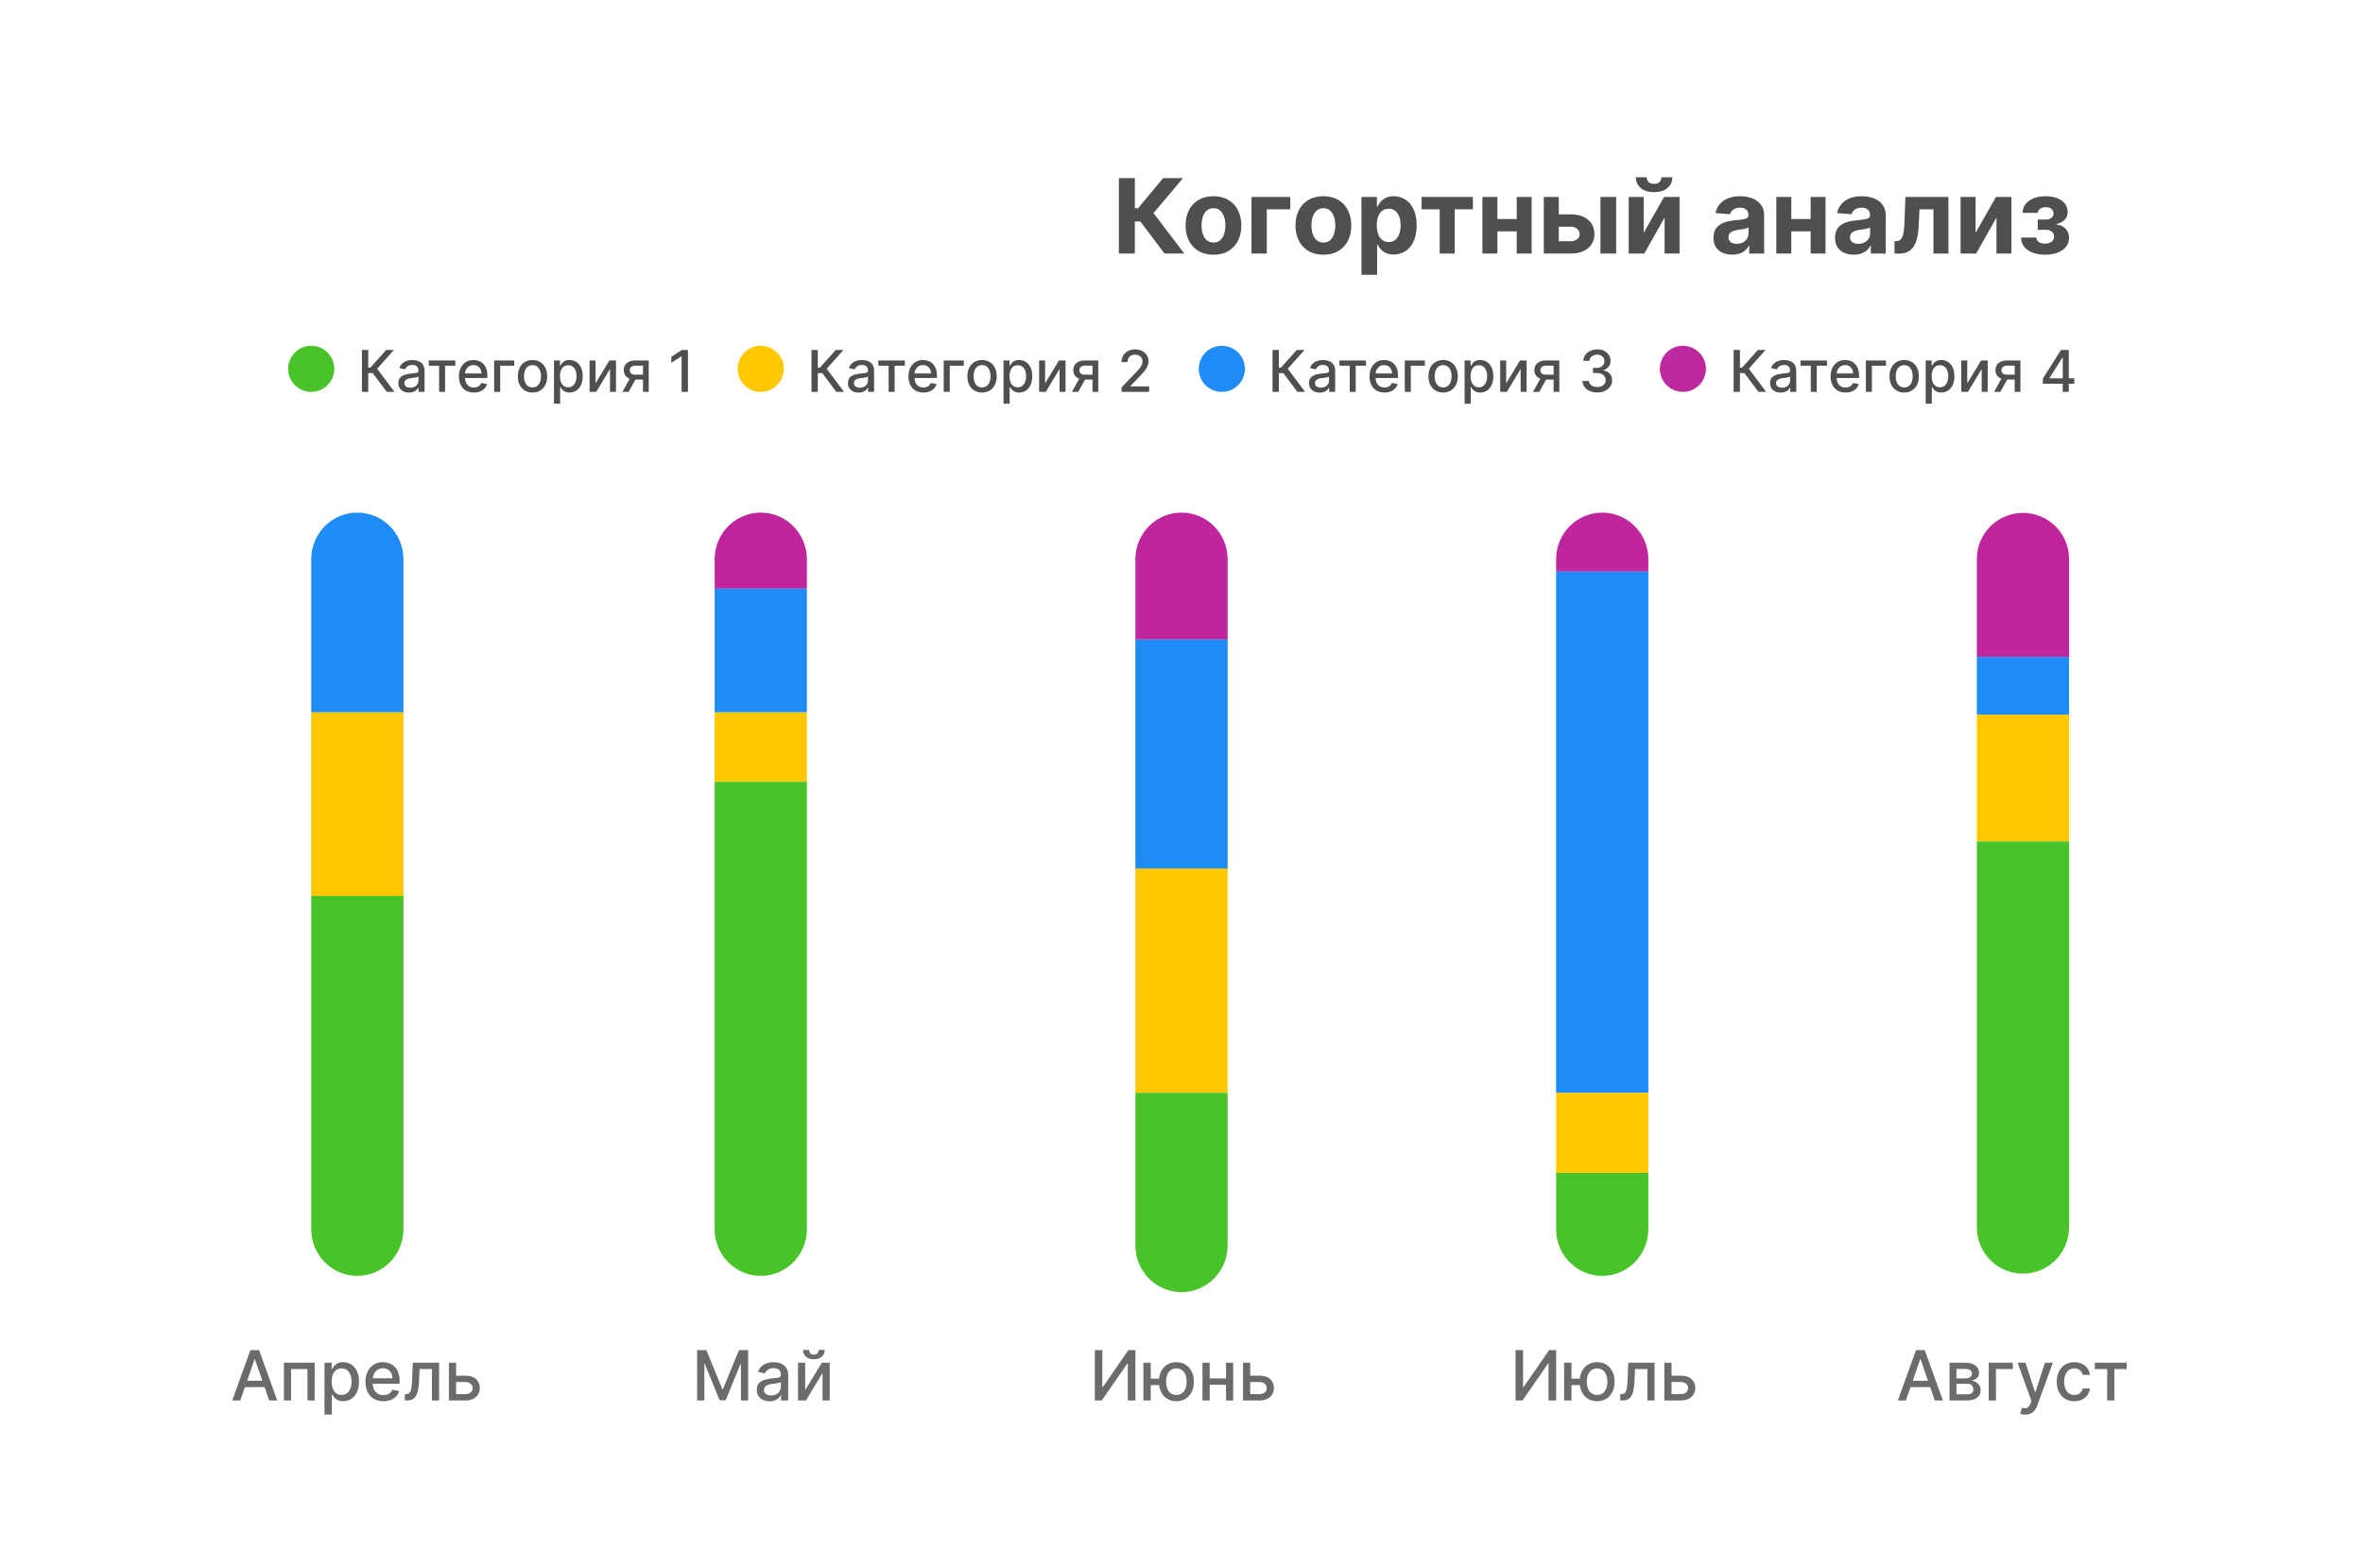 <?xml version="1.0" encoding="UTF-8"?> <svg xmlns="http://www.w3.org/2000/svg" width="410" height="272" fill="none"> <rect width="410" height="272" rx="20" fill="#fff"></rect> <g filter="url(#a)"> <path d="M54 93.03c0-4.464 3.582-8.084 8-8.084s8 3.62 8 8.084v26.583H54V93.03Z" fill="#1F8BF6"></path> </g> <g filter="url(#b)"> <path d="M54 119.612h16v31.85H54v-31.85Z" fill="#FFC700"></path> </g> <g filter="url(#c)"> <path d="M54 151.462h16v57.839c0 4.464-3.582 8.084-8 8.084s-8-3.62-8-8.084v-57.839Z" fill="#48C32A"></path> </g> <g filter="url(#d)"> <path d="M124 93.03c0-4.464 3.581-8.084 8-8.084 4.419 0 8 3.62 8 8.084v5.115h-16V93.03Z" fill="#BF259C"></path> </g> <g filter="url(#e)"> <path d="M124 98.144h16v21.469h-16V98.144Z" fill="#1F8BF6"></path> </g> <g filter="url(#f)"> <path d="M124 119.612h16v12.045h-16v-12.045Z" fill="#FFC700"></path> </g> <g filter="url(#g)"> <path d="M124 131.658h16v77.643c0 4.465-3.581 8.084-8 8.084-4.419 0-8-3.619-8-8.084v-77.643Z" fill="#48C32A"></path> </g> <g filter="url(#h)"> <path d="M197 93.03c0-4.464 3.582-8.084 8-8.084s8 3.62 8 8.084v13.953h-16V93.03Z" fill="#BF259C"></path> </g> <g filter="url(#i)"> <path d="M197 106.983h16v39.723h-16v-39.723Z" fill="#1F8BF6"></path> </g> <g filter="url(#j)"> <path d="M197 146.706h16v38.922h-16v-38.922Z" fill="#FFC700"></path> </g> <g filter="url(#k)"> <path d="M197 185.628h16v26.498c0 4.464-3.582 8.082-8 8.082s-8-3.618-8-8.082v-26.498Z" fill="#48C32A"></path> </g> <g filter="url(#l)"> <path d="M270 93.03c0-4.464 3.582-8.084 8-8.084s8 3.62 8 8.084v2.16h-16v-2.16Z" fill="#BF259C"></path> </g> <g filter="url(#m)"> <path d="M270 95.19h16v90.438h-16V95.191Z" fill="#1F8BF6"></path> </g> <g filter="url(#n)"> <path d="M270 185.628h16v13.886h-16v-13.886Z" fill="#FFC700"></path> </g> <g filter="url(#o)"> <path d="M270 199.514h16v9.79c0 4.464-3.582 8.084-8 8.084s-8-3.62-8-8.084v-9.79Z" fill="#48C32A"></path> </g> <g filter="url(#p)"> <path d="M343 92.977c0-4.405 3.581-7.977 8-7.977 4.419 0 8 3.572 8 7.977V110h-16V92.977Z" fill="#BF259C"></path> </g> <g filter="url(#q)"> <path d="M343 110h16v10h-16v-10Z" fill="#1F8BF6"></path> </g> <g filter="url(#r)"> <path d="M343 120h16v22h-16v-22Z" fill="#FFC700"></path> </g> <g filter="url(#s)"> <path d="M343 142h16v66.97c0 4.436-3.581 8.03-8 8.03-4.419 0-8-3.594-8-8.03V142Z" fill="#48C32A"></path> </g> <path d="M41.696 243h-1.398l3.14-8.727h1.522L48.1 243h-1.397l-2.467-7.142h-.068L41.696 243Zm.234-3.418h4.535v1.108H41.93v-1.108ZM49.26 243v-6.545h5.34V243h-1.25v-5.446H50.5V243h-1.24Zm7.043 2.455v-9h1.244v1.061h.107c.074-.137.18-.294.32-.473.139-.179.332-.336.579-.469.247-.136.574-.205.98-.205.528 0 1 .134 1.415.401.414.267.74.652.976 1.155.238.503.358 1.108.358 1.815 0 .707-.118 1.314-.354 1.82-.236.502-.56.89-.972 1.163-.412.27-.882.405-1.41.405-.398 0-.723-.067-.976-.2a1.854 1.854 0 0 1-.588-.469 3.565 3.565 0 0 1-.328-.477h-.077v3.473h-1.274Zm1.248-5.728c0 .46.067.864.2 1.211.134.346.327.617.58.813.253.194.563.29.93.29.38 0 .698-.101.954-.302.255-.205.449-.482.58-.831.133-.35.2-.743.2-1.181 0-.432-.066-.819-.196-1.163a1.78 1.78 0 0 0-.58-.814c-.256-.199-.575-.298-.959-.298-.37 0-.682.095-.937.285a1.757 1.757 0 0 0-.576.797c-.13.341-.196.739-.196 1.193Zm8.98 3.405c-.646 0-1.201-.138-1.667-.413a2.807 2.807 0 0 1-1.074-1.172c-.25-.506-.375-1.098-.375-1.777 0-.671.125-1.261.375-1.773.253-.511.605-.91 1.057-1.197.454-.287.986-.431 1.594-.431.369 0 .727.061 1.073.184.347.122.658.313.934.575.275.261.493.601.652 1.018.159.415.238.919.238 1.513v.452h-5.203v-.955h3.955c0-.335-.068-.632-.205-.89a1.538 1.538 0 0 0-.575-.618 1.603 1.603 0 0 0-.86-.226c-.359 0-.671.088-.938.264a1.773 1.773 0 0 0-.614.682 1.968 1.968 0 0 0-.213.908v.745c0 .438.077.81.23 1.117.156.307.374.541.652.703.278.159.604.239.976.239.241 0 .462-.035.66-.103a1.366 1.366 0 0 0 .848-.831l1.206.218c-.096.355-.27.666-.52.933-.247.264-.558.47-.933.618a3.49 3.49 0 0 1-1.274.217Zm3.705-.132-.004-1.104h.235a.84.84 0 0 0 .456-.115c.124-.079.227-.213.306-.4.08-.188.141-.446.184-.776.042-.332.073-.75.093-1.253l.115-2.897h4.569V243H74.94v-5.446H72.8l-.102 2.224a8.973 8.973 0 0 1-.166 1.415c-.082.404-.203.74-.362 1.01a1.58 1.58 0 0 1-.614.601c-.25.131-.553.196-.912.196h-.409Zm8.612-4.295h1.9c.801 0 1.418.198 1.85.596.431.398.647.911.647 1.538 0 .41-.096.777-.29 1.104a2.03 2.03 0 0 1-.847.776c-.373.187-.826.281-1.36.281h-2.86v-6.545h1.25v5.446h1.61c.367 0 .668-.096.904-.286a.912.912 0 0 0 .353-.737.96.96 0 0 0-.353-.771c-.236-.202-.537-.303-.904-.303h-1.9v-1.099ZM120.959 234.273h1.598l2.778 6.784h.103l2.778-6.784h1.598V243h-1.253v-6.315h-.081l-2.574 6.302h-1.04l-2.573-6.307h-.081V243h-1.253v-8.727Zm12.572 8.872c-.415 0-.79-.077-1.125-.23a1.892 1.892 0 0 1-.797-.678c-.193-.295-.29-.657-.29-1.086 0-.37.071-.674.213-.912.142-.239.334-.428.576-.567.241-.139.511-.244.809-.315.299-.071.603-.125.912-.162l.955-.111c.244-.031.422-.081.532-.149.111-.069.167-.179.167-.333v-.03c0-.372-.106-.66-.316-.865-.207-.204-.517-.306-.929-.306-.429 0-.767.095-1.014.285-.244.188-.413.396-.507.626l-1.197-.272c.142-.398.349-.719.622-.963.275-.247.592-.426.95-.537a3.697 3.697 0 0 1 1.129-.171c.262 0 .539.032.831.094.296.06.571.171.827.332.258.162.47.394.635.695.165.298.247.686.247 1.163V243h-1.244v-.895h-.051a1.818 1.818 0 0 1-.371.486 1.977 1.977 0 0 1-.635.396 2.466 2.466 0 0 1-.929.158Zm.277-1.023c.352 0 .653-.069.903-.209.253-.139.445-.321.576-.545.133-.227.2-.47.2-.729v-.844a.654.654 0 0 1-.264.128c-.128.037-.274.07-.439.098l-.482.073-.392.051a3.125 3.125 0 0 0-.677.158c-.202.073-.364.18-.486.319-.12.137-.179.318-.179.546 0 .315.116.554.349.716.233.159.53.238.891.238Zm5.899-.908 2.885-4.759h1.372V243h-1.249v-4.764L139.843 243h-1.385v-6.545h1.249v4.759Zm2.339-6.975h1.048c0 .48-.17.87-.511 1.172-.338.298-.795.447-1.372.447-.574 0-1.03-.149-1.368-.447-.338-.302-.507-.692-.507-1.172h1.044c0 .213.062.402.187.566.125.162.34.243.644.243.298 0 .511-.081.639-.243a.872.872 0 0 0 .196-.566ZM189.959 234.273h1.304v6.409h.081l4.44-6.409h1.219V243h-1.317v-6.401h-.081L191.173 243h-1.214v-8.727Zm12.156 4.951v1.108h-3.49v-1.108h3.49Zm-2.454-2.769V243h-1.274v-6.545h1.274Zm4.449 6.677c-.608 0-1.139-.142-1.594-.426a2.85 2.85 0 0 1-1.057-1.185c-.25-.508-.375-1.098-.375-1.768 0-.676.125-1.267.375-1.773.25-.508.602-.903 1.057-1.185.455-.284.986-.426 1.594-.426.611 0 1.142.142 1.593.426.455.282.807.677 1.057 1.185.253.506.38 1.097.38 1.773 0 .67-.127 1.26-.38 1.768a2.85 2.85 0 0 1-1.057 1.185c-.451.284-.982.426-1.593.426Zm0-1.091c.412 0 .748-.104 1.01-.311.264-.21.458-.489.583-.835.125-.347.188-.727.188-1.142 0-.418-.063-.8-.188-1.146a1.831 1.831 0 0 0-.583-.84c-.262-.21-.598-.315-1.01-.315-.409 0-.746.105-1.01.315-.264.21-.459.49-.584.84a3.352 3.352 0 0 0-.188 1.146c0 .415.063.795.188 1.142.125.346.32.625.584.835.264.207.601.311 1.01.311Zm8.968-2.863v1.103h-3.546v-1.103h3.546Zm-3.188-2.723V243h-1.248v-6.545h1.248Zm4.078 0V243h-1.244v-6.545h1.244Zm2.664 2.25h1.9c.801 0 1.418.198 1.85.596.432.398.647.911.647 1.538 0 .41-.096.777-.289 1.104a2.031 2.031 0 0 1-.848.776c-.372.187-.826.281-1.36.281h-2.859v-6.545h1.249v5.446h1.61c.367 0 .668-.096.904-.286a.91.91 0 0 0 .353-.737.958.958 0 0 0-.353-.771c-.236-.202-.537-.303-.904-.303h-1.9v-1.099ZM262.959 234.273h1.304v6.409h.081l4.44-6.409h1.219V243h-1.317v-6.401h-.081L264.173 243h-1.214v-8.727Zm12.156 4.951v1.108h-3.49v-1.108h3.49Zm-2.454-2.769V243h-1.274v-6.545h1.274Zm4.449 6.677c-.608 0-1.139-.142-1.594-.426a2.85 2.85 0 0 1-1.057-1.185c-.25-.508-.375-1.098-.375-1.768 0-.676.125-1.267.375-1.773.25-.508.602-.903 1.057-1.185.455-.284.986-.426 1.594-.426.611 0 1.142.142 1.593.426.455.282.807.677 1.057 1.185.253.506.38 1.097.38 1.773 0 .67-.127 1.26-.38 1.768a2.85 2.85 0 0 1-1.057 1.185c-.451.284-.982.426-1.593.426Zm0-1.091c.412 0 .748-.104 1.01-.311.264-.21.458-.489.583-.835.125-.347.188-.727.188-1.142 0-.418-.063-.8-.188-1.146a1.831 1.831 0 0 0-.583-.84c-.262-.21-.598-.315-1.01-.315-.409 0-.746.105-1.01.315-.264.21-.459.49-.584.84a3.352 3.352 0 0 0-.188 1.146c0 .415.063.795.188 1.142.125.346.32.625.584.835.264.207.601.311 1.01.311Zm4.016.959-.004-1.104h.234a.839.839 0 0 0 .456-.115c.125-.079.227-.213.307-.4.08-.188.141-.446.183-.776.043-.332.074-.75.094-1.253l.115-2.897h4.568V243h-1.248v-5.446h-2.14l-.102 2.224a8.928 8.928 0 0 1-.166 1.415c-.082.404-.203.74-.362 1.01a1.58 1.58 0 0 1-.614.601c-.25.131-.554.196-.912.196h-.409Zm8.611-4.295h1.901c.801 0 1.417.198 1.849.596.432.398.648.911.648 1.538 0 .41-.097.777-.29 1.104a2.031 2.031 0 0 1-.848.776c-.372.187-.825.281-1.359.281h-2.86v-6.545h1.249v5.446h1.611c.366 0 .667-.096.903-.286a.911.911 0 0 0 .354-.737.96.96 0 0 0-.354-.771c-.236-.202-.537-.303-.903-.303h-1.901v-1.099ZM330.696 243h-1.398l3.141-8.727h1.521l3.141 8.727h-1.398l-2.467-7.142h-.068L330.696 243Zm.234-3.418h4.534v1.108h-4.534v-1.108Zm7.329 3.418v-6.545h2.714c.739 0 1.324.157 1.756.473.432.312.648.737.648 1.274 0 .383-.122.687-.367.912-.244.224-.568.375-.971.451.292.034.561.122.805.265.244.139.44.326.588.562.151.236.226.517.226.844 0 .346-.089.653-.268.92a1.778 1.778 0 0 1-.78.622c-.338.148-.746.222-1.223.222h-3.128Zm1.197-1.065h1.931c.315 0 .562-.076.741-.226a.76.76 0 0 0 .269-.614c0-.304-.09-.542-.269-.716-.179-.176-.426-.264-.741-.264h-1.931v1.82Zm0-2.753h1.53c.239 0 .443-.034.614-.102a.873.873 0 0 0 .396-.29.744.744 0 0 0 .141-.452.679.679 0 0 0-.311-.592c-.208-.142-.492-.213-.853-.213h-1.517v1.649Zm9.784-2.727v1.099h-2.927V243h-1.257v-6.545h4.184Zm2.152 9a2.668 2.668 0 0 1-.869-.141l.307-1.044c.233.062.44.089.622.081a.75.75 0 0 0 .482-.205c.142-.128.267-.336.375-.626l.157-.435-2.395-6.63h1.364l1.658 5.079h.068l1.658-5.079h1.367l-2.697 7.419c-.125.34-.284.629-.477.865a1.868 1.868 0 0 1-.691.537 2.26 2.26 0 0 1-.929.179Zm8.526-2.323c-.633 0-1.179-.143-1.636-.43a2.844 2.844 0 0 1-1.048-1.198c-.245-.508-.367-1.091-.367-1.747 0-.665.125-1.251.375-1.76.25-.511.602-.91 1.057-1.197.455-.287.99-.431 1.607-.431.497 0 .94.093 1.329.277.389.182.703.438.942.767.241.33.385.715.43 1.155h-1.24a1.477 1.477 0 0 0-.469-.792c-.241-.222-.565-.333-.971-.333-.355 0-.666.094-.933.281a1.799 1.799 0 0 0-.618.793c-.148.341-.222.744-.222 1.21 0 .478.073.889.217 1.236.145.347.35.615.614.805.267.191.581.286.942.286.241 0 .46-.044.656-.132.199-.091.365-.22.499-.388.136-.168.231-.369.285-.605h1.24a2.403 2.403 0 0 1-.413 1.133c-.23.333-.538.594-.925.785-.383.19-.834.285-1.351.285Zm3.556-5.578v-1.099h5.523v1.099h-2.135V243h-1.244v-5.446h-2.144Z" fill="#6B6B6B"></path> <path d="m202.058 44-4.206-5.58h-.946V44h-2.768V30.91h2.768v5.228h.556l4.346-5.229h3.446l-5.108 6.072L205.49 44h-3.432Zm8.488.192c-.993 0-1.851-.211-2.576-.633a4.33 4.33 0 0 1-1.668-1.777c-.392-.763-.588-1.647-.588-2.653 0-1.014.196-1.9.588-2.659a4.28 4.28 0 0 1 1.668-1.777c.725-.426 1.583-.639 2.576-.639.993 0 1.85.213 2.57.64a4.268 4.268 0 0 1 1.674 1.776c.393.759.589 1.645.589 2.66 0 1.005-.196 1.89-.589 2.652a4.318 4.318 0 0 1-1.674 1.777c-.72.422-1.577.633-2.57.633Zm.013-2.11c.452 0 .829-.127 1.131-.383.303-.26.531-.614.684-1.061.158-.448.237-.957.237-1.528 0-.57-.079-1.08-.237-1.528-.153-.447-.381-.8-.684-1.06-.302-.26-.679-.39-1.131-.39-.456 0-.84.13-1.151.39-.306.26-.539.613-.696 1.06-.154.448-.23.957-.23 1.528 0 .571.076 1.08.23 1.528.157.447.39.8.696 1.06.311.257.695.384 1.151.384Zm13.315-7.9v2.141h-4.079V44h-2.646v-9.818h6.725Zm5.744 10.01c-.992 0-1.851-.211-2.576-.633a4.33 4.33 0 0 1-1.668-1.777c-.392-.763-.588-1.647-.588-2.653 0-1.014.196-1.9.588-2.659a4.28 4.28 0 0 1 1.668-1.777c.725-.426 1.584-.639 2.576-.639.993 0 1.85.213 2.57.64a4.27 4.27 0 0 1 1.675 1.776c.392.759.588 1.645.588 2.66 0 1.005-.196 1.89-.588 2.652a4.32 4.32 0 0 1-1.675 1.777c-.72.422-1.577.633-2.57.633Zm.013-2.11c.452 0 .829-.127 1.132-.383.302-.26.53-.614.684-1.061a4.6 4.6 0 0 0 .236-1.528 4.6 4.6 0 0 0-.236-1.528c-.154-.447-.382-.8-.684-1.06-.303-.26-.68-.39-1.132-.39-.456 0-.839.13-1.15.39-.307.26-.539.613-.697 1.06a4.71 4.71 0 0 0-.23 1.528c0 .571.077 1.08.23 1.528.158.447.39.8.697 1.06.311.257.694.384 1.15.384Zm6.59 5.6v-13.5h2.685v1.649h.122a3.58 3.58 0 0 1 .517-.805c.23-.277.529-.508.895-.69.371-.188.831-.282 1.381-.282.716 0 1.376.188 1.981.563.605.37 1.089.93 1.451 1.68.363.746.544 1.682.544 2.807 0 1.095-.177 2.02-.531 2.774-.349.75-.827 1.319-1.432 1.706a3.675 3.675 0 0 1-2.02.576c-.528 0-.978-.088-1.348-.262a2.792 2.792 0 0 1-.902-.659 3.331 3.331 0 0 1-.536-.811h-.084v5.254h-2.723Zm2.666-8.591c0 .584.081 1.093.243 1.528.162.434.396.773.703 1.016.307.239.68.358 1.119.358.443 0 .818-.122 1.125-.364.306-.248.539-.588.696-1.023.162-.44.243-.944.243-1.515 0-.567-.079-1.065-.236-1.496-.158-.43-.39-.767-.697-1.01-.307-.243-.684-.364-1.131-.364-.444 0-.819.117-1.125.351-.303.235-.535.567-.697.998-.162.43-.243.937-.243 1.52Zm7.774-2.768v-2.141h8.898v2.141h-3.164V44H249.8v-7.677h-3.139Zm17.382 1.681v2.142h-5.127v-2.142h5.127Zm-4.232-3.822V44h-2.601v-9.818h2.601Zm5.938 0V44h-2.582v-9.818h2.582Zm3.82 3.017h2.934c1.299 0 2.314.31 3.042.933.729.618 1.093 1.445 1.093 2.48 0 .673-.164 1.266-.492 1.777-.328.507-.801.904-1.419 1.19-.618.28-1.359.421-2.224.421h-4.641v-9.818h2.602v7.677h2.039c.456 0 .831-.115 1.125-.346a1.09 1.09 0 0 0 .447-.882 1.156 1.156 0 0 0-.447-.926c-.294-.243-.669-.365-1.125-.365h-2.934V37.2ZM277.693 44v-9.818h2.723V44h-2.723Zm7.501-3.592 3.535-6.226h2.685V44h-2.596v-6.245L285.296 44h-2.703v-9.818h2.601v6.226Zm3.068-9.652h1.899c-.005.775-.292 1.4-.863 1.873-.567.473-1.334.71-2.301.71-.972 0-1.741-.237-2.308-.71-.567-.473-.85-1.098-.85-1.873h1.886c-.005.294.089.558.281.792.196.235.526.352.991.352.451 0 .775-.115.971-.345.196-.23.294-.497.294-.8Zm12.3 13.43c-.626 0-1.185-.11-1.675-.327a2.698 2.698 0 0 1-1.163-.978c-.281-.434-.422-.975-.422-1.623 0-.546.1-1.004.301-1.375.2-.37.473-.669.818-.894a3.965 3.965 0 0 1 1.176-.512 8.958 8.958 0 0 1 1.393-.243c.571-.06 1.032-.115 1.381-.166.35-.055.603-.136.761-.243a.535.535 0 0 0 .236-.473v-.038c0-.405-.128-.718-.383-.94-.252-.221-.61-.332-1.074-.332-.49 0-.88.109-1.17.326a1.5 1.5 0 0 0-.575.805l-2.519-.204c.128-.597.38-1.113.755-1.547a3.616 3.616 0 0 1 1.451-1.01c.596-.239 1.287-.358 2.071-.358.545 0 1.067.064 1.566.192.503.128.948.326 1.336.594.392.269.701.614.926 1.036.226.417.339.918.339 1.502V44h-2.582v-1.361h-.077a2.748 2.748 0 0 1-.633.811c-.264.23-.581.411-.952.544a3.94 3.94 0 0 1-1.285.191Zm.78-1.88c.401 0 .754-.079 1.061-.236.307-.162.548-.38.722-.652.175-.273.262-.582.262-.927v-1.042a1.453 1.453 0 0 1-.351.153 6.431 6.431 0 0 1-.492.122c-.184.034-.367.066-.55.096l-.499.07a3.381 3.381 0 0 0-.837.224c-.239.102-.424.24-.556.415-.132.17-.198.384-.198.64 0 .37.134.653.402.85.273.191.618.287 1.036.287Zm13.695-4.302v2.142h-5.126v-2.142h5.126Zm-4.232-3.822V44h-2.601v-9.818h2.601Zm5.939 0V44h-2.583v-9.818h2.583Zm4.912 10.003c-.627 0-1.185-.108-1.675-.326a2.693 2.693 0 0 1-1.163-.978c-.281-.434-.422-.975-.422-1.623 0-.546.1-1.004.3-1.375.201-.37.473-.669.819-.894a3.965 3.965 0 0 1 1.176-.512 8.937 8.937 0 0 1 1.393-.243c.571-.06 1.031-.115 1.381-.166.349-.055.603-.136.76-.243a.534.534 0 0 0 .237-.473v-.038c0-.405-.128-.718-.384-.94-.251-.221-.609-.332-1.073-.332-.49 0-.88.109-1.17.326-.29.213-.482.481-.575.805l-2.519-.204a3.423 3.423 0 0 1 .754-1.547 3.623 3.623 0 0 1 1.451-1.01c.597-.239 1.287-.358 2.071-.358.546 0 1.068.064 1.566.192a4.09 4.09 0 0 1 1.336.594c.392.269.701.614.927 1.036.226.417.339.918.339 1.502V44h-2.582v-1.361h-.077a2.781 2.781 0 0 1-.633.811c-.264.23-.582.411-.952.544a3.94 3.94 0 0 1-1.285.191Zm.78-1.879c.4 0 .754-.079 1.061-.236a1.88 1.88 0 0 0 .722-.652c.175-.273.262-.582.262-.927v-1.042a1.453 1.453 0 0 1-.351.153 6.349 6.349 0 0 1-.493.122c-.183.034-.366.066-.549.096l-.499.07a3.37 3.37 0 0 0-.837.224c-.239.102-.424.24-.556.415-.132.17-.198.384-.198.64 0 .37.134.653.402.85.273.191.618.287 1.036.287ZM328.722 44l-.012-2.16h.326c.23 0 .428-.056.594-.167.17-.115.311-.3.422-.556.111-.255.198-.594.262-1.016.064-.426.106-.95.128-1.573l.16-4.346h7.465V44h-2.595v-7.677h-2.422l-.154 2.998c-.038.823-.138 1.53-.3 2.122-.158.593-.377 1.078-.658 1.458a2.608 2.608 0 0 1-1.017.83c-.396.18-.856.269-1.381.269h-.818Zm14.058-3.592 3.535-6.226h2.684V44h-2.595v-6.245L342.882 44h-2.704v-9.818h2.602v6.226Zm7.897.811h2.64c.013.324.158.58.435.767.277.188.635.282 1.074.282.443 0 .816-.102 1.118-.307.303-.209.454-.507.454-.895 0-.239-.059-.445-.179-.62a1.212 1.212 0 0 0-.498-.422 1.699 1.699 0 0 0-.742-.153h-1.412v-1.784h1.412c.422 0 .746-.098.972-.294a.926.926 0 0 0 .345-.735.99.99 0 0 0-.358-.799c-.234-.204-.552-.307-.952-.307-.405 0-.742.092-1.01.275-.265.18-.401.414-.409.703h-2.628c.009-.588.186-1.097.531-1.527.349-.43.818-.763 1.406-.997.593-.235 1.255-.352 1.988-.352.801 0 1.492.113 2.071.339.584.221 1.031.539 1.343.952.315.413.473.906.473 1.477 0 .52-.171.954-.512 1.304-.341.35-.818.598-1.432.748v.102c.405.025.772.134 1.1.326.328.192.59.456.786.792.196.333.294.727.294 1.183 0 .61-.179 1.131-.537 1.566-.354.435-.844.77-1.47 1.004-.622.23-1.336.345-2.141.345-.784 0-1.488-.113-2.11-.339-.618-.23-1.11-.567-1.476-1.01-.363-.443-.554-.984-.576-1.624Z" fill="#4F4F4F"></path> <path d="M54 60a4 4 0 1 0 4 4 4 4 0 0 0-4-4Z" fill="#48C32A"></path> <path d="m67.114 68-2.444-3.26h-.774V68H62.8v-7.273h1.097V63.8h.359l2.749-3.072h1.338l-2.908 3.257L68.452 68h-1.338Zm3.857.12c-.346 0-.658-.063-.937-.191-.28-.13-.501-.318-.665-.565-.16-.246-.241-.548-.241-.905 0-.308.06-.561.178-.76.118-.199.278-.356.479-.472.201-.116.426-.204.675-.263.248-.06.502-.104.76-.135l.795-.092c.204-.026.352-.068.444-.125.092-.057.138-.149.138-.277v-.025c0-.31-.087-.55-.262-.72-.173-.171-.431-.256-.774-.256-.358 0-.64.08-.846.238-.203.156-.344.33-.422.522l-.998-.227a1.92 1.92 0 0 1 .518-.803c.23-.206.494-.355.792-.447.299-.095.612-.143.941-.143.218 0 .449.027.693.079.246.05.476.142.689.277.215.135.392.327.529.578.137.249.206.572.206.97V68h-1.037v-.746h-.043a1.513 1.513 0 0 1-.309.405 1.64 1.64 0 0 1-.529.33 2.052 2.052 0 0 1-.774.132Zm.23-.852c.294 0 .545-.058.754-.174.21-.115.37-.267.48-.454.11-.19.166-.392.166-.607v-.704a.553.553 0 0 1-.22.107 3.43 3.43 0 0 1-.366.082 41.63 41.63 0 0 1-.401.06c-.13.017-.24.03-.327.043-.206.026-.394.07-.565.131a.97.97 0 0 0-.404.267.666.666 0 0 0-.15.454c0 .263.098.462.292.597.194.132.441.199.742.199Zm3.2-3.806v-.917h4.602v.917h-1.78V68h-1.036v-4.538H74.4Zm7.822 4.648c-.538 0-1-.115-1.389-.344a2.336 2.336 0 0 1-.895-.977c-.208-.421-.312-.915-.312-1.48 0-.56.104-1.052.313-1.478.21-.426.504-.759.88-.998.379-.239.822-.359 1.328-.359.308 0 .606.051.895.153.289.102.548.262.778.48.23.217.41.5.543.848.133.346.199.766.199 1.26v.377h-4.336v-.795h3.295c0-.28-.056-.527-.17-.742a1.288 1.288 0 0 0-.48-.515 1.34 1.34 0 0 0-.717-.188c-.298 0-.558.073-.78.22-.221.144-.391.334-.512.568a1.641 1.641 0 0 0-.178.756v.622c0 .364.064.674.192.93.13.256.311.451.543.586.232.133.503.199.814.199.2 0 .384-.029.55-.085a1.142 1.142 0 0 0 .707-.692l1.005.18a1.82 1.82 0 0 1-.434.778 2.1 2.1 0 0 1-.777.515c-.31.12-.664.181-1.062.181Zm7.005-5.565v.917h-2.44V68h-1.047v-5.455h3.487Zm3.166 5.565c-.511 0-.957-.117-1.339-.352a2.37 2.37 0 0 1-.887-.983c-.211-.422-.316-.914-.316-1.477 0-.566.105-1.061.316-1.485.21-.424.506-.753.887-.987.382-.234.828-.352 1.34-.352.51 0 .957.118 1.338.352.381.234.677.563.888.987.21.424.316.919.316 1.485 0 .563-.106 1.055-.316 1.477a2.37 2.37 0 0 1-.888.983c-.381.235-.828.352-1.339.352Zm.004-.891c.331 0 .606-.088.824-.263a1.54 1.54 0 0 0 .483-.7c.106-.29.16-.612.16-.962a2.77 2.77 0 0 0-.16-.959 1.561 1.561 0 0 0-.483-.706c-.218-.178-.493-.267-.824-.267-.334 0-.611.089-.831.267-.218.177-.38.413-.487.706-.104.291-.156.611-.156.959 0 .35.052.671.156.962.107.292.269.525.487.7.22.175.497.263.83.263Zm3.724 2.827v-7.5h1.037v.884h.089c.061-.114.15-.245.266-.395.116-.149.277-.279.483-.39.206-.114.478-.17.817-.17.44 0 .833.11 1.179.333.345.223.616.544.813.963.199.419.298.923.298 1.512 0 .59-.098 1.095-.295 1.517a2.296 2.296 0 0 1-.81.97 2.097 2.097 0 0 1-1.175.337c-.331 0-.602-.056-.813-.167a1.538 1.538 0 0 1-.49-.391 2.958 2.958 0 0 1-.273-.398h-.064v2.895h-1.062Zm1.04-4.773c0 .383.056.72.167 1.008.112.29.273.515.483.678.211.162.47.242.775.242.317 0 .582-.084.795-.252.213-.17.374-.401.483-.693a2.74 2.74 0 0 0 .167-.983c0-.36-.055-.683-.164-.97a1.484 1.484 0 0 0-.483-.678c-.213-.166-.479-.249-.799-.249-.307 0-.568.08-.78.238-.212.159-.371.38-.48.664a2.77 2.77 0 0 0-.163.995Zm6.172 1.24 2.404-3.968h1.144V68h-1.041v-3.97L103.448 68h-1.154v-5.455h1.04v3.967ZM111.562 68v-4.549h-1.306c-.311 0-.552.072-.725.217a.704.704 0 0 0-.259.568c0 .232.079.419.238.56.161.14.386.21.674.21h1.687v.86h-1.687c-.402 0-.75-.067-1.044-.2a1.555 1.555 0 0 1-.674-.57 1.59 1.59 0 0 1-.235-.874c0-.344.081-.64.242-.888.163-.251.396-.445.699-.583.306-.137.667-.206 1.084-.206h2.304V68h-.998Zm-3.579 0 1.537-2.756h1.087L109.069 68h-1.086Zm11.382-7.273V68h-1.101v-6.172h-.042l-1.74 1.136v-1.05l1.814-1.187h1.069Z" fill="#4F4F4F"></path> <path d="M136 64a4 4 0 0 0-8 0 4 4 0 0 0 8 0Z" fill="#FFC700"></path> <path d="m145.114 68-2.444-3.26h-.774V68h-1.097v-7.273h1.097V63.8h.359l2.749-3.072h1.338l-2.908 3.257L146.452 68h-1.338Zm3.857.12c-.346 0-.658-.063-.937-.191a1.581 1.581 0 0 1-.665-.565c-.16-.246-.241-.548-.241-.905 0-.308.059-.561.178-.76.118-.199.278-.356.479-.472.201-.116.426-.204.675-.263a6.69 6.69 0 0 1 .76-.135l.795-.092c.204-.026.352-.068.444-.125.092-.057.138-.149.138-.277v-.025c0-.31-.087-.55-.262-.72-.173-.171-.431-.256-.774-.256-.358 0-.64.08-.846.238-.203.156-.344.33-.422.522l-.998-.227c.118-.332.291-.6.518-.803.23-.206.494-.355.792-.447.299-.095.612-.143.941-.143.218 0 .449.027.693.079.246.05.476.142.689.277.215.135.392.327.529.578.137.249.206.572.206.97V68h-1.037v-.746h-.043a1.484 1.484 0 0 1-.309.405 1.63 1.63 0 0 1-.529.33 2.049 2.049 0 0 1-.774.132Zm.231-.852c.293 0 .544-.058.753-.174.21-.115.37-.267.479-.454.111-.19.167-.392.167-.607v-.704a.553.553 0 0 1-.22.107c-.107.03-.229.058-.366.082a41.13 41.13 0 0 1-.401.06c-.13.017-.239.03-.327.043a2.65 2.65 0 0 0-.565.131.962.962 0 0 0-.404.267.663.663 0 0 0-.149.454c0 .263.097.462.291.597.194.132.441.199.742.199Zm3.199-3.806v-.917h4.602v.917h-1.779V68h-1.037v-4.538h-1.786Zm7.822 4.648c-.538 0-1-.115-1.389-.344a2.338 2.338 0 0 1-.895-.977c-.208-.421-.312-.915-.312-1.48 0-.56.104-1.052.312-1.478.211-.426.505-.759.881-.998.379-.239.822-.359 1.328-.359.308 0 .606.051.895.153.289.102.548.262.778.48.229.217.411.5.543.848.133.346.199.766.199 1.26v.377h-4.336v-.795h3.296c0-.28-.057-.527-.171-.742a1.29 1.29 0 0 0-1.197-.703c-.298 0-.558.073-.781.22-.22.144-.391.334-.511.568a1.633 1.633 0 0 0-.178.756v.622c0 .364.064.674.192.93.13.256.311.451.543.586.232.133.503.199.813.199.202 0 .385-.029.551-.085a1.19 1.19 0 0 0 .43-.263c.12-.116.213-.26.277-.43l1.005.181a1.82 1.82 0 0 1-.434.778c-.206.22-.465.392-.777.515-.311.12-.664.181-1.062.181Zm7.005-5.565v.917h-2.439V68h-1.048v-5.455h3.487Zm3.166 5.565c-.511 0-.957-.117-1.339-.352a2.365 2.365 0 0 1-.887-.983c-.211-.422-.316-.914-.316-1.477 0-.566.105-1.061.316-1.485a2.36 2.36 0 0 1 .887-.987c.382-.234.828-.352 1.339-.352.512 0 .958.118 1.339.352.381.234.677.563.888.987.21.424.316.919.316 1.485 0 .563-.106 1.055-.316 1.477-.211.421-.507.75-.888.983-.381.235-.827.352-1.339.352Zm.004-.891c.331 0 .606-.088.824-.263.217-.175.378-.408.483-.7.106-.29.159-.612.159-.962 0-.348-.053-.668-.159-.959a1.575 1.575 0 0 0-.483-.706c-.218-.178-.493-.267-.824-.267-.334 0-.611.089-.831.267a1.59 1.59 0 0 0-.487.706c-.104.291-.156.611-.156.959 0 .35.052.671.156.962.107.292.269.525.487.7.22.175.497.263.831.263Zm3.724 2.827v-7.5h1.037v.884h.089c.061-.114.15-.245.266-.395.116-.149.277-.279.483-.39.206-.114.478-.17.817-.17.44 0 .833.11 1.179.333.345.223.616.544.813.963.199.419.298.923.298 1.512 0 .59-.098 1.095-.295 1.517a2.297 2.297 0 0 1-.809.97 2.096 2.096 0 0 1-1.176.337c-.331 0-.602-.056-.813-.167a1.548 1.548 0 0 1-.49-.391 2.988 2.988 0 0 1-.273-.398h-.064v2.895h-1.062Zm1.04-4.773c0 .383.056.72.167 1.008.112.29.273.515.483.678.211.162.469.242.774.242.318 0 .583-.084.796-.252.213-.17.374-.401.483-.693.111-.29.167-.619.167-.983 0-.36-.055-.683-.164-.97a1.476 1.476 0 0 0-.483-.678c-.213-.166-.479-.249-.799-.249-.307 0-.568.08-.781.238-.21.159-.37.38-.479.664a2.768 2.768 0 0 0-.164.995Zm6.172 1.24 2.404-3.968h1.144V68h-1.041v-3.97L181.448 68h-1.154v-5.455h1.04v3.967ZM189.562 68v-4.549h-1.306c-.311 0-.552.072-.725.217a.704.704 0 0 0-.259.568c0 .232.079.419.238.56.161.14.386.21.674.21h1.687v.86h-1.687c-.402 0-.75-.067-1.044-.2a1.555 1.555 0 0 1-.674-.57 1.59 1.59 0 0 1-.235-.874c0-.344.081-.64.242-.888.163-.251.396-.445.699-.583.306-.137.667-.206 1.084-.206h2.304V68h-.998Zm-3.579 0 1.537-2.756h1.087L187.069 68h-1.086Zm8.623 0v-.796l2.461-2.55c.263-.276.479-.519.65-.727.172-.21.301-.41.387-.6.085-.19.128-.39.128-.604 0-.242-.057-.45-.171-.625a1.12 1.12 0 0 0-.465-.408 1.482 1.482 0 0 0-.664-.146c-.261 0-.488.053-.682.16a1.094 1.094 0 0 0-.447.45 1.412 1.412 0 0 0-.157.683h-1.047c0-.443.102-.83.305-1.162.204-.331.483-.588.838-.77a2.587 2.587 0 0 1 1.211-.277c.457 0 .86.091 1.208.273.35.18.623.426.82.739.196.31.295.66.295 1.051 0 .27-.051.534-.153.792-.1.258-.274.546-.522.863-.249.315-.594.697-1.037 1.147l-1.445 1.513v.053h3.274V68h-4.787Z" fill="#4F4F4F"></path> <path d="M212 60a4 4 0 0 0 0 8 4 4 0 0 0 0-8Z" fill="#1F8BF6"></path> <path d="m225.114 68-2.444-3.26h-.774V68h-1.097v-7.273h1.097V63.8h.359l2.749-3.072h1.338l-2.908 3.257L226.452 68h-1.338Zm3.857.12c-.346 0-.658-.063-.937-.191a1.581 1.581 0 0 1-.665-.565c-.16-.246-.241-.548-.241-.905 0-.308.059-.561.178-.76.118-.199.278-.356.479-.472.201-.116.426-.204.675-.263a6.69 6.69 0 0 1 .76-.135l.795-.092c.204-.026.352-.068.444-.125.092-.057.138-.149.138-.277v-.025c0-.31-.087-.55-.262-.72-.173-.171-.431-.256-.774-.256-.358 0-.64.08-.846.238-.203.156-.344.33-.422.522l-.998-.227c.118-.332.291-.6.518-.803.23-.206.494-.355.792-.447.299-.095.612-.143.941-.143.218 0 .449.027.693.079.246.05.476.142.689.277.215.135.392.327.529.578.137.249.206.572.206.97V68h-1.037v-.746h-.043a1.484 1.484 0 0 1-.309.405 1.63 1.63 0 0 1-.529.33 2.049 2.049 0 0 1-.774.132Zm.231-.852c.293 0 .544-.058.753-.174.21-.115.37-.267.479-.454.111-.19.167-.392.167-.607v-.704a.553.553 0 0 1-.22.107c-.107.03-.229.058-.366.082a41.13 41.13 0 0 1-.401.06c-.13.017-.239.03-.327.043a2.65 2.65 0 0 0-.565.131.962.962 0 0 0-.404.267.663.663 0 0 0-.149.454c0 .263.097.462.291.597.194.132.441.199.742.199Zm3.199-3.806v-.917h4.602v.917h-1.779V68h-1.037v-4.538h-1.786Zm7.822 4.648c-.538 0-1-.115-1.389-.344a2.338 2.338 0 0 1-.895-.977c-.208-.421-.312-.915-.312-1.48 0-.56.104-1.052.312-1.478.211-.426.505-.759.881-.998.379-.239.822-.359 1.328-.359.308 0 .606.051.895.153.289.102.548.262.778.48.229.217.411.5.543.848.133.346.199.766.199 1.26v.377h-4.336v-.795h3.296c0-.28-.057-.527-.171-.742a1.29 1.29 0 0 0-1.197-.703c-.298 0-.558.073-.781.22-.22.144-.391.334-.511.568a1.633 1.633 0 0 0-.178.756v.622c0 .364.064.674.192.93.13.256.311.451.543.586.232.133.503.199.813.199.202 0 .385-.029.551-.085a1.19 1.19 0 0 0 .43-.263c.12-.116.213-.26.277-.43l1.005.181a1.82 1.82 0 0 1-.434.778c-.206.22-.465.392-.777.515-.311.12-.664.181-1.062.181Zm7.005-5.565v.917h-2.439V68h-1.048v-5.455h3.487Zm3.166 5.565c-.511 0-.957-.117-1.339-.352a2.365 2.365 0 0 1-.887-.983c-.211-.422-.316-.914-.316-1.477 0-.566.105-1.061.316-1.485a2.36 2.36 0 0 1 .887-.987c.382-.234.828-.352 1.339-.352.512 0 .958.118 1.339.352.381.234.677.563.888.987.21.424.316.919.316 1.485 0 .563-.106 1.055-.316 1.477-.211.421-.507.75-.888.983-.381.235-.827.352-1.339.352Zm.004-.891c.331 0 .606-.088.824-.263.217-.175.378-.408.483-.7.106-.29.159-.612.159-.962 0-.348-.053-.668-.159-.959a1.575 1.575 0 0 0-.483-.706c-.218-.178-.493-.267-.824-.267-.334 0-.611.089-.831.267a1.59 1.59 0 0 0-.487.706c-.104.291-.156.611-.156.959 0 .35.052.671.156.962.107.292.269.525.487.7.22.175.497.263.831.263Zm3.724 2.827v-7.5h1.037v.884h.089c.061-.114.15-.245.266-.395.116-.149.277-.279.483-.39.206-.114.478-.17.817-.17.44 0 .833.11 1.179.333.345.223.616.544.813.963.199.419.298.923.298 1.512 0 .59-.098 1.095-.295 1.517a2.297 2.297 0 0 1-.809.97 2.096 2.096 0 0 1-1.176.337c-.331 0-.602-.056-.813-.167a1.548 1.548 0 0 1-.49-.391 2.988 2.988 0 0 1-.273-.398h-.064v2.895h-1.062Zm1.04-4.773c0 .383.056.72.167 1.008.112.29.273.515.483.678.211.162.469.242.774.242.318 0 .583-.084.796-.252.213-.17.374-.401.483-.693.111-.29.167-.619.167-.983 0-.36-.055-.683-.164-.97a1.476 1.476 0 0 0-.483-.678c-.213-.166-.479-.249-.799-.249-.307 0-.568.08-.781.238-.21.159-.37.38-.479.664a2.768 2.768 0 0 0-.164.995Zm6.172 1.24 2.404-3.968h1.144V68h-1.041v-3.97L261.448 68h-1.154v-5.455h1.04v3.967ZM269.562 68v-4.549h-1.306c-.311 0-.552.072-.725.217a.704.704 0 0 0-.259.568c0 .232.079.419.238.56.161.14.386.21.674.21h1.687v.86h-1.687c-.402 0-.75-.067-1.044-.2a1.555 1.555 0 0 1-.674-.57 1.59 1.59 0 0 1-.235-.874c0-.344.081-.64.242-.888.163-.251.396-.445.699-.583.306-.137.667-.206 1.084-.206h2.304V68h-.998Zm-3.579 0 1.537-2.756h1.087L267.069 68h-1.086Zm11.155.1c-.488 0-.924-.085-1.307-.253a2.224 2.224 0 0 1-.906-.7c-.22-.3-.338-.648-.355-1.043h1.115a.968.968 0 0 0 .217.56c.133.157.305.278.518.363.214.085.45.128.711.128.286 0 .539-.05.76-.15.222-.099.396-.237.522-.415.125-.18.188-.387.188-.621a1.12 1.12 0 0 0-.188-.643 1.228 1.228 0 0 0-.544-.44 2.081 2.081 0 0 0-.859-.16h-.614v-.895h.614c.27 0 .507-.049.71-.146.206-.097.367-.232.483-.404.116-.176.174-.38.174-.615 0-.225-.051-.42-.153-.586a1.02 1.02 0 0 0-.426-.394 1.381 1.381 0 0 0-.646-.142c-.237 0-.458.044-.664.131a1.225 1.225 0 0 0-.497.37.946.946 0 0 0-.206.572h-1.062c.012-.393.128-.74.348-1.037.223-.299.516-.532.881-.7a2.862 2.862 0 0 1 1.214-.252c.467 0 .869.091 1.208.273.34.18.603.42.788.721.187.3.279.63.277.987.002.408-.111.753-.341 1.037a1.65 1.65 0 0 1-.909.572v.057c.483.073.857.265 1.122.575.268.31.4.695.398 1.154.002.4-.109.759-.334 1.076a2.275 2.275 0 0 1-.913.75c-.386.18-.827.27-1.324.27Z" fill="#4F4F4F"></path> <path d="M292 60a4 4 0 0 0 0 8 4 4 0 0 0 0-8Z" fill="#BD2A9F"></path> <path d="m305.114 68-2.444-3.26h-.774V68h-1.097v-7.273h1.097V63.8h.359l2.749-3.072h1.338l-2.908 3.257L306.452 68h-1.338Zm3.857.12c-.346 0-.658-.063-.937-.191a1.581 1.581 0 0 1-.665-.565c-.16-.246-.241-.548-.241-.905 0-.308.059-.561.178-.76.118-.199.278-.356.479-.472.201-.116.426-.204.675-.263a6.69 6.69 0 0 1 .76-.135l.795-.092c.204-.026.352-.068.444-.125.092-.057.138-.149.138-.277v-.025c0-.31-.087-.55-.262-.72-.173-.171-.431-.256-.774-.256-.358 0-.64.08-.846.238-.203.156-.344.33-.422.522l-.998-.227c.118-.332.291-.6.518-.803.23-.206.494-.355.792-.447.299-.095.612-.143.941-.143.218 0 .449.027.693.079.246.05.476.142.689.277.215.135.392.327.529.578.137.249.206.572.206.97V68h-1.037v-.746h-.043a1.484 1.484 0 0 1-.309.405 1.63 1.63 0 0 1-.529.33 2.049 2.049 0 0 1-.774.132Zm.231-.852c.293 0 .544-.058.753-.174.21-.115.37-.267.479-.454.111-.19.167-.392.167-.607v-.704a.553.553 0 0 1-.22.107c-.107.03-.229.058-.366.082a41.13 41.13 0 0 1-.401.06c-.13.017-.239.03-.327.043a2.65 2.65 0 0 0-.565.131.962.962 0 0 0-.404.267.663.663 0 0 0-.149.454c0 .263.097.462.291.597.194.132.441.199.742.199Zm3.199-3.806v-.917h4.602v.917h-1.779V68h-1.037v-4.538h-1.786Zm7.822 4.648c-.538 0-1-.115-1.389-.344a2.338 2.338 0 0 1-.895-.977c-.208-.421-.312-.915-.312-1.48 0-.56.104-1.052.312-1.478.211-.426.505-.759.881-.998.379-.239.822-.359 1.328-.359.308 0 .606.051.895.153.289.102.548.262.778.48.229.217.411.5.543.848.133.346.199.766.199 1.26v.377h-4.336v-.795h3.296c0-.28-.057-.527-.171-.742a1.29 1.29 0 0 0-1.197-.703c-.298 0-.558.073-.781.22-.22.144-.391.334-.511.568a1.633 1.633 0 0 0-.178.756v.622c0 .364.064.674.192.93.13.256.311.451.543.586.232.133.503.199.813.199.202 0 .385-.029.551-.085a1.19 1.19 0 0 0 .43-.263c.12-.116.213-.26.277-.43l1.005.181a1.82 1.82 0 0 1-.434.778c-.206.22-.465.392-.777.515-.311.12-.664.181-1.062.181Zm7.005-5.565v.917h-2.439V68h-1.048v-5.455h3.487Zm3.166 5.565c-.511 0-.957-.117-1.339-.352a2.365 2.365 0 0 1-.887-.983c-.211-.422-.316-.914-.316-1.477 0-.566.105-1.061.316-1.485a2.36 2.36 0 0 1 .887-.987c.382-.234.828-.352 1.339-.352.512 0 .958.118 1.339.352.381.234.677.563.888.987.21.424.316.919.316 1.485 0 .563-.106 1.055-.316 1.477-.211.421-.507.75-.888.983-.381.235-.827.352-1.339.352Zm.004-.891c.331 0 .606-.088.824-.263.217-.175.378-.408.483-.7.106-.29.159-.612.159-.962 0-.348-.053-.668-.159-.959a1.575 1.575 0 0 0-.483-.706c-.218-.178-.493-.267-.824-.267-.334 0-.611.089-.831.267a1.59 1.59 0 0 0-.487.706c-.104.291-.156.611-.156.959 0 .35.052.671.156.962.107.292.269.525.487.7.22.175.497.263.831.263Zm3.724 2.827v-7.5h1.037v.884h.089c.061-.114.15-.245.266-.395.116-.149.277-.279.483-.39.206-.114.478-.17.817-.17.44 0 .833.11 1.179.333.345.223.616.544.813.963.199.419.298.923.298 1.512 0 .59-.098 1.095-.295 1.517a2.297 2.297 0 0 1-.809.97 2.096 2.096 0 0 1-1.176.337c-.331 0-.602-.056-.813-.167a1.548 1.548 0 0 1-.49-.391 2.988 2.988 0 0 1-.273-.398h-.064v2.895h-1.062Zm1.04-4.773c0 .383.056.72.167 1.008.112.29.273.515.483.678.211.162.469.242.774.242.318 0 .583-.084.796-.252.213-.17.374-.401.483-.693.111-.29.167-.619.167-.983 0-.36-.055-.683-.164-.97a1.476 1.476 0 0 0-.483-.678c-.213-.166-.479-.249-.799-.249-.307 0-.568.08-.781.238-.21.159-.37.38-.479.664a2.768 2.768 0 0 0-.164.995Zm6.172 1.24 2.404-3.968h1.144V68h-1.041v-3.97L341.448 68h-1.154v-5.455h1.04v3.967ZM349.562 68v-4.549h-1.306c-.311 0-.552.072-.725.217a.704.704 0 0 0-.259.568c0 .232.079.419.238.56.161.14.386.21.674.21h1.687v.86h-1.687c-.402 0-.75-.067-1.044-.2a1.555 1.555 0 0 1-.674-.57 1.59 1.59 0 0 1-.235-.874c0-.344.081-.64.242-.888.163-.251.396-.445.699-.583.306-.137.667-.206 1.084-.206h2.304V68h-.998Zm-3.579 0 1.537-2.756h1.087L347.069 68h-1.086Zm8.47-1.42v-.888l3.143-4.965h.699v1.307h-.443l-2.248 3.558v.057h4.307v.93h-5.458Zm3.448 1.42v-1.69l.007-.405v-5.178h1.041V68h-1.048Z" fill="#4F4F4F"></path> <defs> <filter id="j" x="183" y="136.706" width="44" height="66.922" filterUnits="userSpaceOnUse" color-interpolation-filters="sRGB"> <feFlood flood-opacity="0" result="BackgroundImageFix"></feFlood> <feColorMatrix in="SourceAlpha" values="0 0 0 0 0 0 0 0 0 0 0 0 0 0 0 0 0 0 127 0" result="hardAlpha"></feColorMatrix> <feOffset dy="4"></feOffset> <feGaussianBlur stdDeviation="7"></feGaussianBlur> <feColorMatrix values="0 0 0 0 1 0 0 0 0 0.78 0 0 0 0 0 0 0 0 0.6 0"></feColorMatrix> <feBlend in2="BackgroundImageFix" result="effect1_dropShadow_434_2628"></feBlend> <feBlend in="SourceGraphic" in2="effect1_dropShadow_434_2628" result="shape"></feBlend> </filter> <filter id="a" x="40" y="74.946" width="44" height="62.667" filterUnits="userSpaceOnUse" color-interpolation-filters="sRGB"> <feFlood flood-opacity="0" result="BackgroundImageFix"></feFlood> <feColorMatrix in="SourceAlpha" values="0 0 0 0 0 0 0 0 0 0 0 0 0 0 0 0 0 0 127 0" result="hardAlpha"></feColorMatrix> <feOffset dy="4"></feOffset> <feGaussianBlur stdDeviation="7"></feGaussianBlur> <feColorMatrix values="0 0 0 0 0.138 0 0 0 0 0.589 0 0 0 0 1 0 0 0 0.5 0"></feColorMatrix> <feBlend in2="BackgroundImageFix" result="effect1_dropShadow_434_2628"></feBlend> <feBlend in="SourceGraphic" in2="effect1_dropShadow_434_2628" result="shape"></feBlend> </filter> <filter id="c" x="40" y="141.462" width="44" height="93.922" filterUnits="userSpaceOnUse" color-interpolation-filters="sRGB"> <feFlood flood-opacity="0" result="BackgroundImageFix"></feFlood> <feColorMatrix in="SourceAlpha" values="0 0 0 0 0 0 0 0 0 0 0 0 0 0 0 0 0 0 127 0" result="hardAlpha"></feColorMatrix> <feOffset dy="4"></feOffset> <feGaussianBlur stdDeviation="7"></feGaussianBlur> <feColorMatrix values="0 0 0 0 0.792 0 0 0 0 1 0 0 0 0 0.204 0 0 0 0.6 0"></feColorMatrix> <feBlend in2="BackgroundImageFix" result="effect1_dropShadow_434_2628"></feBlend> <feBlend in="SourceGraphic" in2="effect1_dropShadow_434_2628" result="shape"></feBlend> </filter> <filter id="d" x="116" y="80.946" width="32" height="29.199" filterUnits="userSpaceOnUse" color-interpolation-filters="sRGB"> <feFlood flood-opacity="0" result="BackgroundImageFix"></feFlood> <feColorMatrix in="SourceAlpha" values="0 0 0 0 0 0 0 0 0 0 0 0 0 0 0 0 0 0 127 0" result="hardAlpha"></feColorMatrix> <feOffset dy="4"></feOffset> <feGaussianBlur stdDeviation="4"></feGaussianBlur> <feColorMatrix values="0 0 0 0 0.975 0 0 0 0 0.711 0 0 0 0 0.869 0 0 0 1 0"></feColorMatrix> <feBlend in2="BackgroundImageFix" result="effect1_dropShadow_434_2628"></feBlend> <feBlend in="SourceGraphic" in2="effect1_dropShadow_434_2628" result="shape"></feBlend> </filter> <filter id="e" x="110" y="88.144" width="44" height="49.469" filterUnits="userSpaceOnUse" color-interpolation-filters="sRGB"> <feFlood flood-opacity="0" result="BackgroundImageFix"></feFlood> <feColorMatrix in="SourceAlpha" values="0 0 0 0 0 0 0 0 0 0 0 0 0 0 0 0 0 0 127 0" result="hardAlpha"></feColorMatrix> <feOffset dy="4"></feOffset> <feGaussianBlur stdDeviation="7"></feGaussianBlur> <feColorMatrix values="0 0 0 0 0.138 0 0 0 0 0.589 0 0 0 0 1 0 0 0 0.5 0"></feColorMatrix> <feBlend in2="BackgroundImageFix" result="effect1_dropShadow_434_2628"></feBlend> <feBlend in="SourceGraphic" in2="effect1_dropShadow_434_2628" result="shape"></feBlend> </filter> <filter id="f" x="110" y="109.612" width="44" height="40.044" filterUnits="userSpaceOnUse" color-interpolation-filters="sRGB"> <feFlood flood-opacity="0" result="BackgroundImageFix"></feFlood> <feColorMatrix in="SourceAlpha" values="0 0 0 0 0 0 0 0 0 0 0 0 0 0 0 0 0 0 127 0" result="hardAlpha"></feColorMatrix> <feOffset dy="4"></feOffset> <feGaussianBlur stdDeviation="7"></feGaussianBlur> <feColorMatrix values="0 0 0 0 1 0 0 0 0 0.78 0 0 0 0 0 0 0 0 0.6 0"></feColorMatrix> <feBlend in2="BackgroundImageFix" result="effect1_dropShadow_434_2628"></feBlend> <feBlend in="SourceGraphic" in2="effect1_dropShadow_434_2628" result="shape"></feBlend> </filter> <filter id="g" x="110" y="121.658" width="44" height="113.727" filterUnits="userSpaceOnUse" color-interpolation-filters="sRGB"> <feFlood flood-opacity="0" result="BackgroundImageFix"></feFlood> <feColorMatrix in="SourceAlpha" values="0 0 0 0 0 0 0 0 0 0 0 0 0 0 0 0 0 0 127 0" result="hardAlpha"></feColorMatrix> <feOffset dy="4"></feOffset> <feGaussianBlur stdDeviation="7"></feGaussianBlur> <feColorMatrix values="0 0 0 0 0.792 0 0 0 0 1 0 0 0 0 0.204 0 0 0 0.6 0"></feColorMatrix> <feBlend in2="BackgroundImageFix" result="effect1_dropShadow_434_2628"></feBlend> <feBlend in="SourceGraphic" in2="effect1_dropShadow_434_2628" result="shape"></feBlend> </filter> <filter id="h" x="189" y="80.946" width="32" height="38.037" filterUnits="userSpaceOnUse" color-interpolation-filters="sRGB"> <feFlood flood-opacity="0" result="BackgroundImageFix"></feFlood> <feColorMatrix in="SourceAlpha" values="0 0 0 0 0 0 0 0 0 0 0 0 0 0 0 0 0 0 127 0" result="hardAlpha"></feColorMatrix> <feOffset dy="4"></feOffset> <feGaussianBlur stdDeviation="4"></feGaussianBlur> <feColorMatrix values="0 0 0 0 0.975 0 0 0 0 0.711 0 0 0 0 0.869 0 0 0 1 0"></feColorMatrix> <feBlend in2="BackgroundImageFix" result="effect1_dropShadow_434_2628"></feBlend> <feBlend in="SourceGraphic" in2="effect1_dropShadow_434_2628" result="shape"></feBlend> </filter> <filter id="i" x="183" y="96.983" width="44" height="67.723" filterUnits="userSpaceOnUse" color-interpolation-filters="sRGB"> <feFlood flood-opacity="0" result="BackgroundImageFix"></feFlood> <feColorMatrix in="SourceAlpha" values="0 0 0 0 0 0 0 0 0 0 0 0 0 0 0 0 0 0 127 0" result="hardAlpha"></feColorMatrix> <feOffset dy="4"></feOffset> <feGaussianBlur stdDeviation="7"></feGaussianBlur> <feColorMatrix values="0 0 0 0 0.138 0 0 0 0 0.589 0 0 0 0 1 0 0 0 0.5 0"></feColorMatrix> <feBlend in2="BackgroundImageFix" result="effect1_dropShadow_434_2628"></feBlend> <feBlend in="SourceGraphic" in2="effect1_dropShadow_434_2628" result="shape"></feBlend> </filter> <filter id="b" x="40" y="109.612" width="44" height="59.849" filterUnits="userSpaceOnUse" color-interpolation-filters="sRGB"> <feFlood flood-opacity="0" result="BackgroundImageFix"></feFlood> <feColorMatrix in="SourceAlpha" values="0 0 0 0 0 0 0 0 0 0 0 0 0 0 0 0 0 0 127 0" result="hardAlpha"></feColorMatrix> <feOffset dy="4"></feOffset> <feGaussianBlur stdDeviation="7"></feGaussianBlur> <feColorMatrix values="0 0 0 0 1 0 0 0 0 0.78 0 0 0 0 0 0 0 0 0.6 0"></feColorMatrix> <feBlend in2="BackgroundImageFix" result="effect1_dropShadow_434_2628"></feBlend> <feBlend in="SourceGraphic" in2="effect1_dropShadow_434_2628" result="shape"></feBlend> </filter> <filter id="k" x="183" y="175.628" width="44" height="62.58" filterUnits="userSpaceOnUse" color-interpolation-filters="sRGB"> <feFlood flood-opacity="0" result="BackgroundImageFix"></feFlood> <feColorMatrix in="SourceAlpha" values="0 0 0 0 0 0 0 0 0 0 0 0 0 0 0 0 0 0 127 0" result="hardAlpha"></feColorMatrix> <feOffset dy="4"></feOffset> <feGaussianBlur stdDeviation="7"></feGaussianBlur> <feColorMatrix values="0 0 0 0 0.792 0 0 0 0 1 0 0 0 0 0.204 0 0 0 0.6 0"></feColorMatrix> <feBlend in2="BackgroundImageFix" result="effect1_dropShadow_434_2628"></feBlend> <feBlend in="SourceGraphic" in2="effect1_dropShadow_434_2628" result="shape"></feBlend> </filter> <filter id="l" x="262" y="80.946" width="32" height="26.245" filterUnits="userSpaceOnUse" color-interpolation-filters="sRGB"> <feFlood flood-opacity="0" result="BackgroundImageFix"></feFlood> <feColorMatrix in="SourceAlpha" values="0 0 0 0 0 0 0 0 0 0 0 0 0 0 0 0 0 0 127 0" result="hardAlpha"></feColorMatrix> <feOffset dy="4"></feOffset> <feGaussianBlur stdDeviation="4"></feGaussianBlur> <feColorMatrix values="0 0 0 0 0.975 0 0 0 0 0.711 0 0 0 0 0.869 0 0 0 1 0"></feColorMatrix> <feBlend in2="BackgroundImageFix" result="effect1_dropShadow_434_2628"></feBlend> <feBlend in="SourceGraphic" in2="effect1_dropShadow_434_2628" result="shape"></feBlend> </filter> <filter id="m" x="256" y="85.191" width="44" height="118.437" filterUnits="userSpaceOnUse" color-interpolation-filters="sRGB"> <feFlood flood-opacity="0" result="BackgroundImageFix"></feFlood> <feColorMatrix in="SourceAlpha" values="0 0 0 0 0 0 0 0 0 0 0 0 0 0 0 0 0 0 127 0" result="hardAlpha"></feColorMatrix> <feOffset dy="4"></feOffset> <feGaussianBlur stdDeviation="7"></feGaussianBlur> <feColorMatrix values="0 0 0 0 0.138 0 0 0 0 0.589 0 0 0 0 1 0 0 0 0.5 0"></feColorMatrix> <feBlend in2="BackgroundImageFix" result="effect1_dropShadow_434_2628"></feBlend> <feBlend in="SourceGraphic" in2="effect1_dropShadow_434_2628" result="shape"></feBlend> </filter> <filter id="n" x="256" y="175.628" width="44" height="41.886" filterUnits="userSpaceOnUse" color-interpolation-filters="sRGB"> <feFlood flood-opacity="0" result="BackgroundImageFix"></feFlood> <feColorMatrix in="SourceAlpha" values="0 0 0 0 0 0 0 0 0 0 0 0 0 0 0 0 0 0 127 0" result="hardAlpha"></feColorMatrix> <feOffset dy="4"></feOffset> <feGaussianBlur stdDeviation="7"></feGaussianBlur> <feColorMatrix values="0 0 0 0 1 0 0 0 0 0.78 0 0 0 0 0 0 0 0 0.6 0"></feColorMatrix> <feBlend in2="BackgroundImageFix" result="effect1_dropShadow_434_2628"></feBlend> <feBlend in="SourceGraphic" in2="effect1_dropShadow_434_2628" result="shape"></feBlend> </filter> <filter id="o" x="256" y="189.514" width="44" height="45.873" filterUnits="userSpaceOnUse" color-interpolation-filters="sRGB"> <feFlood flood-opacity="0" result="BackgroundImageFix"></feFlood> <feColorMatrix in="SourceAlpha" values="0 0 0 0 0 0 0 0 0 0 0 0 0 0 0 0 0 0 127 0" result="hardAlpha"></feColorMatrix> <feOffset dy="4"></feOffset> <feGaussianBlur stdDeviation="7"></feGaussianBlur> <feColorMatrix values="0 0 0 0 0.792 0 0 0 0 1 0 0 0 0 0.204 0 0 0 0.6 0"></feColorMatrix> <feBlend in2="BackgroundImageFix" result="effect1_dropShadow_434_2628"></feBlend> <feBlend in="SourceGraphic" in2="effect1_dropShadow_434_2628" result="shape"></feBlend> </filter> <filter id="p" x="335" y="81" width="32" height="41" filterUnits="userSpaceOnUse" color-interpolation-filters="sRGB"> <feFlood flood-opacity="0" result="BackgroundImageFix"></feFlood> <feColorMatrix in="SourceAlpha" values="0 0 0 0 0 0 0 0 0 0 0 0 0 0 0 0 0 0 127 0" result="hardAlpha"></feColorMatrix> <feOffset dy="4"></feOffset> <feGaussianBlur stdDeviation="4"></feGaussianBlur> <feColorMatrix values="0 0 0 0 0.975 0 0 0 0 0.711 0 0 0 0 0.869 0 0 0 1 0"></feColorMatrix> <feBlend in2="BackgroundImageFix" result="effect1_dropShadow_434_2628"></feBlend> <feBlend in="SourceGraphic" in2="effect1_dropShadow_434_2628" result="shape"></feBlend> </filter> <filter id="q" x="329" y="100" width="44" height="38" filterUnits="userSpaceOnUse" color-interpolation-filters="sRGB"> <feFlood flood-opacity="0" result="BackgroundImageFix"></feFlood> <feColorMatrix in="SourceAlpha" values="0 0 0 0 0 0 0 0 0 0 0 0 0 0 0 0 0 0 127 0" result="hardAlpha"></feColorMatrix> <feOffset dy="4"></feOffset> <feGaussianBlur stdDeviation="7"></feGaussianBlur> <feColorMatrix values="0 0 0 0 0.138 0 0 0 0 0.589 0 0 0 0 1 0 0 0 0.5 0"></feColorMatrix> <feBlend in2="BackgroundImageFix" result="effect1_dropShadow_434_2628"></feBlend> <feBlend in="SourceGraphic" in2="effect1_dropShadow_434_2628" result="shape"></feBlend> </filter> <filter id="r" x="329" y="110" width="44" height="50" filterUnits="userSpaceOnUse" color-interpolation-filters="sRGB"> <feFlood flood-opacity="0" result="BackgroundImageFix"></feFlood> <feColorMatrix in="SourceAlpha" values="0 0 0 0 0 0 0 0 0 0 0 0 0 0 0 0 0 0 127 0" result="hardAlpha"></feColorMatrix> <feOffset dy="4"></feOffset> <feGaussianBlur stdDeviation="7"></feGaussianBlur> <feColorMatrix values="0 0 0 0 1 0 0 0 0 0.78 0 0 0 0 0 0 0 0 0.6 0"></feColorMatrix> <feBlend in2="BackgroundImageFix" result="effect1_dropShadow_434_2628"></feBlend> <feBlend in="SourceGraphic" in2="effect1_dropShadow_434_2628" result="shape"></feBlend> </filter> <filter id="s" x="329" y="132" width="44" height="103" filterUnits="userSpaceOnUse" color-interpolation-filters="sRGB"> <feFlood flood-opacity="0" result="BackgroundImageFix"></feFlood> <feColorMatrix in="SourceAlpha" values="0 0 0 0 0 0 0 0 0 0 0 0 0 0 0 0 0 0 127 0" result="hardAlpha"></feColorMatrix> <feOffset dy="4"></feOffset> <feGaussianBlur stdDeviation="7"></feGaussianBlur> <feColorMatrix values="0 0 0 0 0.792 0 0 0 0 1 0 0 0 0 0.204 0 0 0 0.6 0"></feColorMatrix> <feBlend in2="BackgroundImageFix" result="effect1_dropShadow_434_2628"></feBlend> <feBlend in="SourceGraphic" in2="effect1_dropShadow_434_2628" result="shape"></feBlend> </filter> </defs> </svg> 